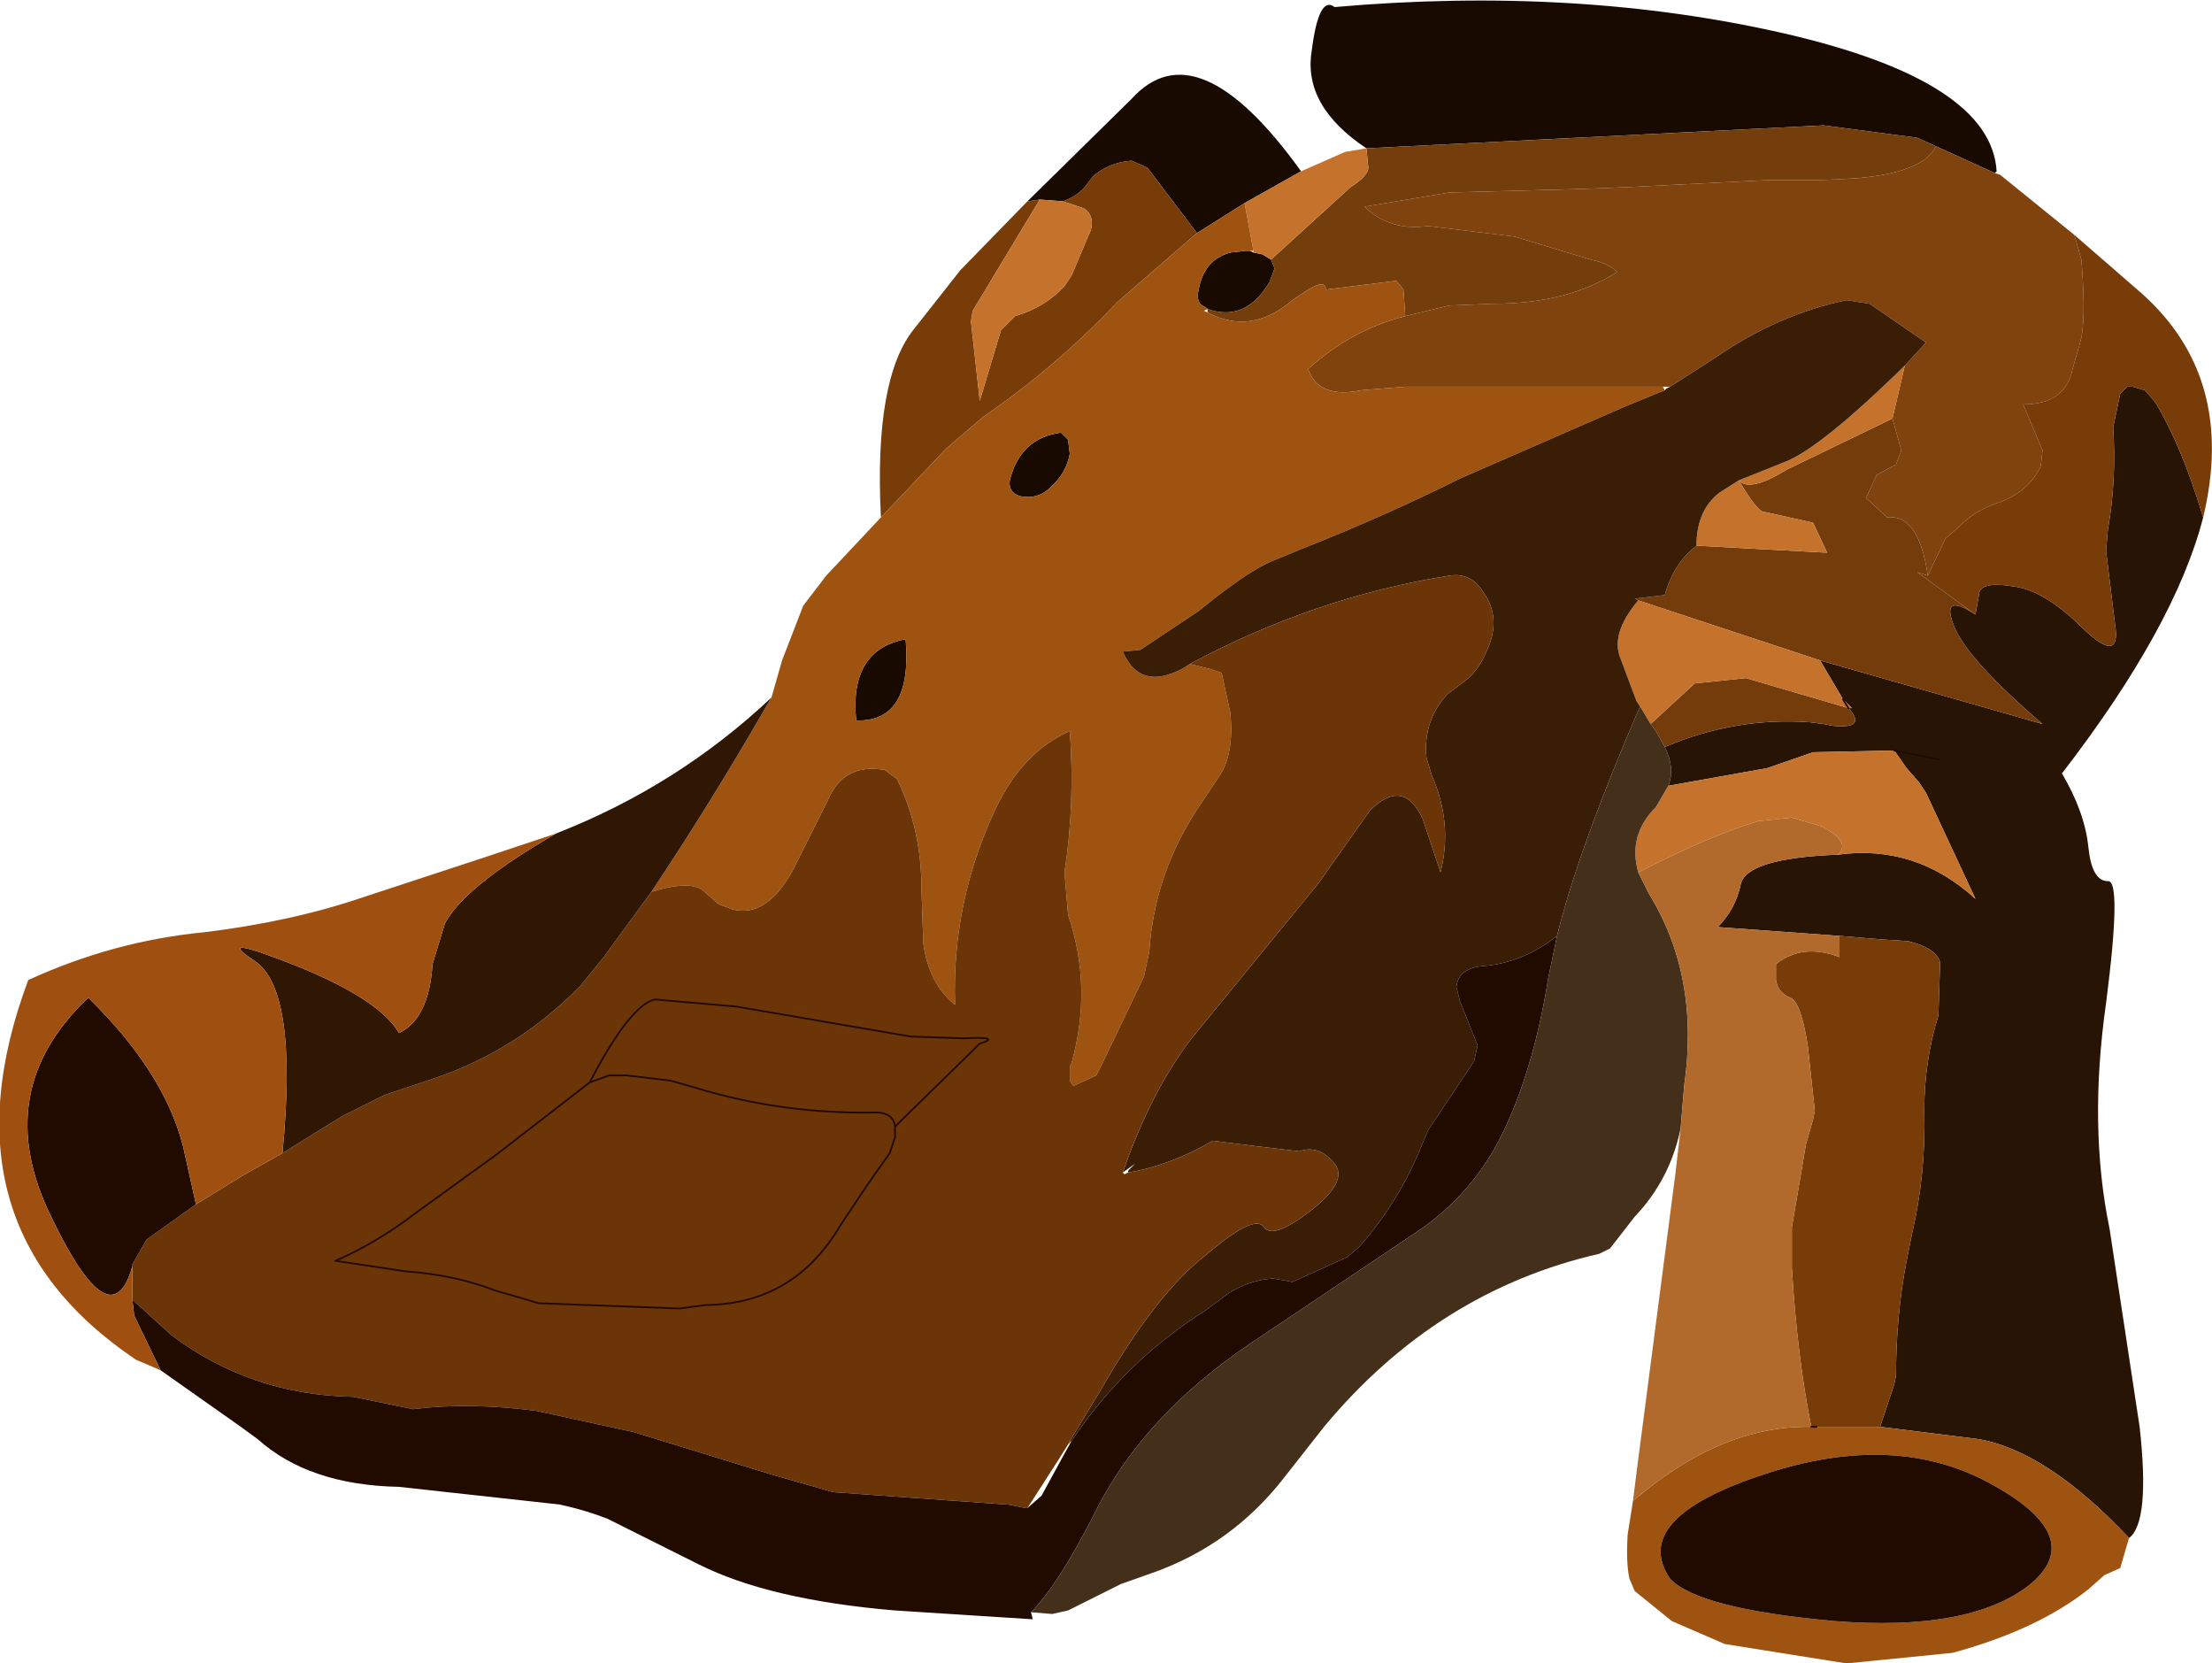 <?xml version="1.0" encoding="UTF-8" standalone="no"?>
<svg xmlns:xlink="http://www.w3.org/1999/xlink" height="47.1px" width="62.65px" xmlns="http://www.w3.org/2000/svg">
  <g transform="matrix(1.0, 0.0, 0.0, 1.0, 31.3, 23.55)">
    <path d="M7.4 -19.35 Q5.6 -20.55 5.85 -22.1 6.05 -23.7 6.5 -23.35 13.35 -23.95 19.25 -22.6 25.1 -21.25 25.25 -18.7 L25.2 -18.65 23.55 -19.4 23.0 -19.65 20.35 -20.0 7.4 -19.35 M-2.2 -17.85 L0.75 -20.75 Q2.6 -22.8 5.55 -18.7 L3.95 -17.8 2.6 -16.95 1.2 -18.8 0.75 -19.0 Q0.1 -18.95 -0.35 -18.55 L-0.5 -18.35 Q-0.75 -18.0 -1.2 -17.85 L-1.85 -17.9 -2.2 -17.85 M4.2 -16.4 L4.45 -16.35 4.7 -16.2 4.8 -15.95 4.65 -15.55 4.55 -15.4 Q3.9 -14.45 2.9 -14.8 L2.85 -14.85 Q2.55 -14.95 2.65 -15.35 2.8 -16.2 3.55 -16.4 L4.0 -16.45 4.1 -16.45 4.2 -16.4 M-1.25 -11.3 L-1.05 -11.1 -1.0 -10.7 Q-1.1 -10.15 -1.55 -9.75 -1.9 -9.4 -2.4 -9.5 -2.75 -9.6 -2.7 -9.95 -2.4 -11.15 -1.25 -11.3 M-5.65 -5.45 Q-5.45 -3.1 -7.05 -3.15 -7.25 -5.15 -5.65 -5.45" fill="#180a00" fill-rule="evenodd" stroke="none"/>
    <path d="M25.2 -18.65 L25.35 -18.6 27.45 -16.9 27.65 -16.2 Q27.8 -14.4 27.6 -13.8 L27.4 -13.1 Q27.2 -12.1 26.0 -12.1 L26.55 -10.8 26.5 -10.35 Q26.15 -9.6 25.25 -9.3 24.65 -9.1 24.2 -8.65 L23.8 -8.3 23.3 -7.25 Q23.05 -9.0 22.15 -8.9 L21.55 -9.45 21.85 -10.1 22.4 -10.4 22.55 -10.8 22.3 -11.7 22.65 -13.2 23.25 -13.85 21.65 -14.95 21.0 -15.05 Q19.05 -14.65 17.25 -13.4 L16.0 -12.6 15.8 -12.6 8.5 -12.6 7.25 -12.5 Q6.05 -12.25 5.75 -13.1 6.95 -14.2 8.5 -14.6 L9.75 -14.9 11.0 -14.95 Q13.1 -14.95 14.5 -15.85 14.25 -16.1 13.75 -16.2 L11.6 -16.85 9.15 -17.15 Q8.05 -17.0 7.35 -17.7 L9.75 -18.1 13.5 -18.2 14.75 -18.25 18.75 -18.45 20.25 -18.45 21.25 -18.5 Q23.1 -18.65 23.5 -19.35 L23.55 -19.4 25.2 -18.65" fill="#81430d" fill-rule="evenodd" stroke="none"/>
    <path d="M7.4 -19.35 L20.35 -20.0 23.0 -19.65 23.55 -19.4 23.5 -19.35 Q23.1 -18.65 21.25 -18.5 L20.25 -18.45 18.75 -18.45 14.75 -18.25 13.5 -18.2 9.75 -18.1 7.35 -17.7 Q8.05 -17.0 9.15 -17.15 L11.6 -16.85 13.75 -16.2 Q14.25 -16.1 14.5 -15.85 13.1 -14.95 11.0 -14.95 L9.75 -14.9 8.5 -14.6 8.45 -15.35 8.25 -15.6 6.25 -15.35 Q6.25 -15.65 5.75 -15.35 L5.3 -15.05 Q4.15 -14.05 2.9 -14.7 L2.9 -14.8 Q3.9 -14.45 4.55 -15.4 L4.65 -15.55 4.8 -15.95 4.7 -16.2 6.95 -18.25 Q7.5 -18.6 7.45 -18.85 L7.4 -19.35" fill="#733d0c" fill-rule="evenodd" stroke="none"/>
    <path d="M31.1 -8.9 Q30.3 -5.8 27.1 -1.65 27.75 -0.55 27.85 0.45 27.95 1.4 28.4 1.4 28.8 1.35 28.35 4.85 27.85 8.35 28.45 11.25 L29.3 16.85 Q29.6 19.55 29.0 20.0 26.7 17.55 24.75 17.2 L21.95 16.85 22.35 15.65 22.4 15.4 Q22.4 13.7 22.7 12.15 L22.85 11.4 Q23.25 9.7 23.2 7.9 23.2 6.5 23.6 5.2 L23.65 3.7 Q23.55 3.3 22.75 3.1 L22.0 3.05 20.8 2.95 17.35 2.7 Q17.85 2.2 18.0 1.5 18.15 0.75 20.75 0.65 22.95 0.35 24.65 1.9 L23.25 -1.1 23.05 -1.4 22.7 -1.8 22.35 -2.3 20.05 -2.25 18.75 -1.8 15.95 -1.3 Q16.15 -1.8 15.85 -2.4 17.85 -3.25 19.95 -3.1 L20.35 -3.05 20.6 -3.0 Q21.55 -2.9 21.1 -3.45 L21.05 -3.5 21.15 -3.5 20.9 -3.75 20.25 -4.85 26.55 -3.05 Q24.45 -4.85 24.05 -5.8 23.65 -6.8 24.65 -6.15 L24.75 -6.7 Q24.75 -7.1 25.7 -6.95 26.6 -6.85 27.7 -5.75 28.8 -4.7 28.6 -5.9 L28.35 -7.95 28.4 -8.55 Q28.65 -9.95 28.55 -11.45 L28.75 -12.4 28.95 -12.6 29.1 -12.6 29.45 -12.5 29.75 -12.15 Q30.5 -10.9 31.1 -8.9 M23.6 -2.05 L22.85 -2.2 22.35 -2.3 22.85 -2.2 23.6 -2.05" fill="#281404" fill-rule="evenodd" stroke="none"/>
    <path d="M27.45 -16.9 L29.35 -15.25 Q32.05 -12.85 31.1 -8.9 30.5 -10.9 29.75 -12.15 L29.45 -12.5 29.1 -12.6 28.95 -12.6 28.75 -12.4 28.55 -11.45 Q28.65 -9.95 28.4 -8.55 L28.35 -7.95 28.6 -5.9 Q28.8 -4.7 27.7 -5.75 26.6 -6.85 25.7 -6.95 24.75 -7.1 24.75 -6.7 L24.65 -6.15 23.0 -7.35 23.3 -7.25 23.8 -8.3 24.2 -8.65 Q24.65 -9.1 25.25 -9.3 26.15 -9.6 26.5 -10.35 L26.55 -10.8 26.0 -12.1 Q27.2 -12.1 27.4 -13.1 L27.6 -13.8 Q27.8 -14.4 27.65 -16.2 L27.45 -16.9 M-6.35 -8.9 Q-6.55 -12.85 -5.4 -14.25 L-4.1 -15.9 -2.2 -17.85 -1.85 -17.9 -3.75 -14.75 -3.8 -14.45 -3.55 -12.2 -2.95 -14.2 -2.55 -14.6 Q-1.7 -14.85 -1.15 -15.45 L-0.95 -15.75 -0.4 -17.05 Q-0.3 -17.45 -0.6 -17.65 L-1.2 -17.85 Q-0.75 -18.0 -0.5 -18.35 L-0.35 -18.55 Q0.1 -18.95 0.75 -19.0 L1.2 -18.8 2.6 -16.95 0.35 -15.0 Q-1.4 -13.15 -3.45 -11.75 L-4.5 -10.85 -6.35 -8.9 M20.8 2.95 L22.0 3.05 22.75 3.1 Q23.55 3.3 23.65 3.7 L23.6 5.2 Q23.2 6.5 23.2 7.9 23.25 9.7 22.85 11.4 L22.7 12.15 Q22.4 13.7 22.4 15.4 L22.35 15.65 21.95 16.85 20.15 16.85 20.0 16.85 Q19.6 14.85 19.45 12.35 L19.45 11.2 19.85 8.85 20.05 8.15 20.1 7.9 19.9 6.05 Q19.7 4.8 19.4 4.7 19.05 4.55 19.0 4.2 L19.0 3.75 Q19.75 3.15 20.8 3.55 L20.8 2.95" fill="#783c09" fill-rule="evenodd" stroke="none"/>
    <path d="M22.3 -11.7 L22.55 -10.8 22.4 -10.4 21.85 -10.1 21.55 -9.45 22.15 -8.9 Q23.05 -9.0 23.3 -7.25 L23.0 -7.35 24.65 -6.15 Q23.65 -6.8 24.05 -5.8 24.45 -4.85 26.55 -3.05 L20.25 -4.85 15.1 -6.55 15.0 -6.6 15.85 -6.7 Q16.1 -7.6 16.75 -8.1 L20.45 -7.9 20.05 -8.75 18.7 -9.05 Q18.5 -9.0 17.95 -9.95 18.25 -9.6 19.3 -10.25 L22.3 -11.7 M21.05 -3.5 L21.1 -3.45 Q21.55 -2.9 20.6 -3.0 L20.35 -3.05 19.95 -3.1 Q17.85 -3.25 15.85 -2.4 L15.6 -2.85 15.45 -3.05 16.7 -4.2 18.15 -4.35 21.05 -3.5 M-1.0 17.25 L-0.95 17.25 -1.05 17.35 -1.0 17.25 M4.2 -16.45 L4.1 -16.45 4.2 -16.45 M0.55 9.7 L0.65 9.65 0.55 9.7" fill="#753c0b" fill-rule="evenodd" stroke="none"/>
    <path d="M5.55 -18.7 L6.8 -19.25 7.4 -19.35 7.45 -18.85 Q7.5 -18.6 6.95 -18.25 L4.7 -16.2 4.45 -16.35 4.2 -16.4 4.2 -16.45 3.95 -17.8 5.55 -18.7 M22.65 -13.2 L22.3 -11.7 19.3 -10.25 Q18.25 -9.6 17.95 -9.95 18.5 -9.0 18.7 -9.05 L20.05 -8.75 20.45 -7.9 16.75 -8.1 Q16.75 -9.1 17.4 -9.6 L17.95 -9.95 19.2 -10.45 Q20.2 -10.8 22.65 -13.2 M20.25 -4.85 L20.9 -3.75 21.15 -3.5 21.05 -3.5 20.9 -3.75 21.05 -3.5 18.15 -4.35 16.7 -4.2 15.45 -3.05 15.15 -3.55 15.05 -3.7 14.6 -4.9 Q14.3 -5.6 15.1 -6.55 L20.25 -4.85 M15.95 -1.3 L18.75 -1.8 20.05 -2.25 22.35 -2.3 22.7 -1.8 23.05 -1.4 23.25 -1.1 24.65 1.9 Q22.95 0.35 20.75 0.65 21.15 0.3 20.3 -0.15 L19.45 -0.4 18.5 -0.3 Q17.15 0.1 15.1 1.15 14.8 0.1 15.6 -0.7 L15.95 -1.3 M-1.2 -17.85 L-0.6 -17.65 Q-0.3 -17.45 -0.4 -17.05 L-0.95 -15.75 -1.15 -15.45 Q-1.7 -14.85 -2.55 -14.6 L-2.95 -14.2 -3.55 -12.2 -3.8 -14.45 -3.75 -14.75 -1.85 -17.9 -1.2 -17.85" fill="#c5732c" fill-rule="evenodd" stroke="none"/>
    <path d="M29.0 20.0 L28.75 20.85 28.3 21.05 27.85 21.45 Q26.4 22.6 24.0 23.25 L21.0 23.55 17.55 23.0 16.05 22.35 15.0 21.5 14.85 21.15 Q14.75 20.7 14.8 19.9 L14.95 18.95 Q17.45 16.8 20.0 16.85 L20.15 16.85 21.95 16.85 24.75 17.2 Q26.7 17.55 29.0 20.0 M-9.45 -3.8 L-9.15 -4.85 -8.55 -6.4 -7.9 -7.25 -6.35 -8.9 -4.5 -10.85 -3.45 -11.75 Q-1.4 -13.15 0.35 -15.0 L2.6 -16.95 3.95 -17.8 4.2 -16.45 4.1 -16.45 4.0 -16.45 3.55 -16.4 Q2.8 -16.2 2.65 -15.35 2.55 -14.95 2.85 -14.85 L2.9 -14.8 2.8 -14.75 2.9 -14.7 Q4.15 -14.05 5.3 -15.05 L5.75 -15.35 Q6.25 -15.65 6.25 -15.35 L8.25 -15.6 8.45 -15.35 8.5 -14.6 Q6.95 -14.2 5.75 -13.1 6.05 -12.25 7.25 -12.5 L8.5 -12.6 15.8 -12.6 15.85 -12.5 14.75 -12.05 10.05 -10.0 Q7.95 -8.95 5.55 -8.0 L4.7 -7.65 Q4.0 -7.35 2.65 -6.25 L1.0 -5.15 0.5 -5.1 Q1.0 -3.95 2.25 -4.65 L2.4 -4.75 3.0 -4.6 3.3 -4.5 3.55 -3.35 Q3.65 -2.2 3.25 -1.6 L2.75 -0.85 Q1.4 1.1 1.25 3.4 L1.1 4.1 0.0 6.4 -0.2 6.8 -0.25 6.9 -0.9 7.2 -1.0 7.05 -1.0 6.65 -0.95 6.55 Q-0.35 4.4 -1.05 2.35 L-1.15 1.15 Q-0.85 -0.8 -1.0 -2.85 -2.35 -2.25 -3.1 -0.65 -4.35 2.0 -4.25 4.9 -5.0 4.3 -5.15 3.15 L-5.2 1.65 Q-5.2 -0.1 -5.9 -1.5 L-6.25 -1.75 Q-7.4 -1.95 -7.85 -0.9 L-8.85 1.1 Q-9.6 2.45 -10.55 2.2 L-10.95 2.05 -11.35 1.7 Q-11.7 1.35 -12.85 1.7 -11.25 -0.7 -9.8 -3.2 L-9.45 -3.8 M-1.25 -11.3 Q-2.4 -11.15 -2.7 -9.95 -2.75 -9.6 -2.4 -9.5 -1.9 -9.4 -1.55 -9.75 -1.1 -10.15 -1.0 -10.7 L-1.05 -11.1 -1.25 -11.3 M-5.65 -5.45 Q-7.25 -5.15 -7.05 -3.15 -5.45 -3.1 -5.65 -5.45 M16.0 21.15 Q16.8 22.0 20.65 22.35 24.45 22.65 26.15 21.35 27.85 20.0 25.15 18.5 22.4 16.95 18.65 18.2 14.85 19.45 16.0 21.15" fill="#9f5310" fill-rule="evenodd" stroke="none"/>
    <path d="M16.0 -12.6 L17.25 -13.4 Q19.05 -14.65 21.0 -15.05 L21.65 -14.95 23.25 -13.85 22.65 -13.2 Q20.2 -10.8 19.2 -10.45 L17.95 -9.95 17.4 -9.6 Q16.75 -9.1 16.75 -8.1 16.1 -7.6 15.85 -6.7 L15.0 -6.6 15.1 -6.55 Q14.3 -5.6 14.6 -4.9 L15.05 -3.7 15.15 -3.55 Q13.4 0.5 12.8 2.95 11.85 3.7 10.75 3.8 10.0 3.85 9.95 4.4 L10.05 4.8 10.55 6.05 10.45 6.5 9.15 8.45 9.0 8.8 Q8.35 10.45 7.2 11.75 L6.85 12.05 5.3 12.75 5.05 12.7 4.75 12.65 Q4.05 12.7 3.45 13.1 L2.85 13.55 Q0.55 15.0 -0.95 17.25 L-1.0 17.25 -0.15 15.85 Q1.45 13.05 2.9 11.95 4.25 10.8 4.5 11.2 4.75 11.55 5.8 10.75 6.9 9.9 6.5 9.4 6.05 8.85 5.5 9.05 L4.25 8.9 3.05 8.75 Q1.85 9.45 0.65 9.65 L0.65 9.6 0.85 9.4 0.5 9.65 Q1.3 7.35 2.45 5.85 L6.05 1.45 6.65 0.6 7.5 -0.6 Q8.45 -1.55 9.0 -0.35 L9.5 1.15 Q9.85 -0.25 9.25 -1.6 L9.1 -2.1 Q9.0 -3.15 9.7 -3.9 L10.1 -4.2 Q10.55 -4.5 10.8 -5.1 11.25 -6.05 10.7 -6.8 10.35 -7.35 9.75 -7.25 5.95 -6.65 2.4 -4.75 L2.25 -4.65 Q1.0 -3.95 0.5 -5.1 L1.0 -5.15 2.65 -6.25 Q4.0 -7.35 4.7 -7.65 L5.55 -8.0 Q7.95 -8.95 10.05 -10.0 L14.75 -12.05 15.85 -12.5 15.9 -12.55 16.0 -12.6" fill="#391e05" fill-rule="evenodd" stroke="none"/>
    <path d="M-12.85 1.7 Q-11.7 1.35 -11.35 1.7 L-10.95 2.05 -10.55 2.2 Q-9.6 2.45 -8.85 1.1 L-7.85 -0.9 Q-7.4 -1.95 -6.25 -1.75 L-5.9 -1.5 Q-5.2 -0.1 -5.2 1.65 L-5.15 3.15 Q-5.0 4.3 -4.25 4.9 -4.35 2.0 -3.1 -0.65 -2.35 -2.25 -1.0 -2.85 -0.85 -0.8 -1.15 1.15 L-1.05 2.35 Q-0.35 4.4 -0.95 6.55 L-1.0 6.65 -1.0 7.05 -0.9 7.2 -0.25 6.9 -0.2 6.8 0.0 6.4 1.1 4.1 1.25 3.4 Q1.4 1.1 2.75 -0.85 L3.25 -1.6 Q3.65 -2.2 3.55 -3.35 L3.3 -4.5 3.0 -4.6 2.4 -4.75 Q5.95 -6.65 9.75 -7.25 10.35 -7.35 10.7 -6.8 11.25 -6.05 10.8 -5.1 10.55 -4.5 10.1 -4.2 L9.7 -3.9 Q9.0 -3.15 9.1 -2.1 L9.25 -1.6 Q9.85 -0.25 9.5 1.15 L9.0 -0.35 Q8.45 -1.55 7.5 -0.6 L6.65 0.6 6.05 1.45 2.45 5.85 Q1.3 7.35 0.5 9.65 L0.55 9.7 0.65 9.65 Q1.85 9.45 3.05 8.75 L4.25 8.9 5.5 9.05 Q6.05 8.85 6.5 9.4 6.9 9.9 5.8 10.75 4.75 11.55 4.5 11.2 4.25 10.8 2.9 11.95 1.45 13.05 -0.15 15.85 L-1.0 17.25 -1.05 17.35 -1.3 17.75 -2.2 19.15 -2.25 19.15 -2.75 19.05 -2.8 19.05 -7.7 18.7 -9.45 18.2 -13.35 17.0 -16.1 16.4 Q-18.0 16.15 -19.6 16.35 L-21.3 16.0 Q-24.2 15.95 -26.45 14.25 L-27.55 13.25 -27.55 12.3 -27.55 12.25 -27.15 11.55 -25.75 10.55 -24.45 9.75 -23.3 9.1 -21.6 8.05 -20.4 7.45 -19.05 7.0 Q-16.65 6.2 -14.85 4.35 L-14.2 3.55 -12.85 1.7 M-5.95 8.35 L-3.55 6.0 -3.4 5.95 Q-3.05 5.8 -4.0 5.85 L-5.5 5.8 -7.25 5.5 -10.45 4.95 -12.75 4.75 Q-13.45 4.9 -14.6 7.1 L-14.05 6.9 -13.55 6.9 -12.3 7.05 -11.6 7.25 Q-9.15 8.0 -6.5 7.95 -6.0 7.95 -5.95 8.35 L-5.95 8.65 -6.1 9.1 -6.7 9.95 -7.5 11.15 Q-8.8 13.35 -11.25 13.4 L-11.3 13.4 -12.05 13.5 -16.05 13.35 -16.55 13.2 -17.25 13.0 Q-18.4 12.55 -19.8 12.45 L-21.8 12.15 Q-20.65 11.65 -19.6 10.85 L-17.25 9.15 -14.6 7.1 -17.25 9.15 -19.6 10.85 Q-20.65 11.65 -21.8 12.15 L-19.8 12.45 Q-18.4 12.55 -17.25 13.0 L-16.55 13.2 -16.05 13.35 -12.05 13.5 -11.3 13.4 -11.25 13.4 Q-8.8 13.35 -7.5 11.15 L-6.7 9.95 -6.1 9.1 -5.95 8.65 -5.95 8.35 Q-6.0 7.95 -6.5 7.95 -9.15 8.0 -11.6 7.25 L-12.3 7.05 -13.55 6.9 -14.05 6.9 -14.6 7.1 Q-13.45 4.9 -12.75 4.75 L-10.45 4.95 -7.25 5.5 -5.5 5.8 -4.0 5.85 Q-3.05 5.8 -3.4 5.95 L-3.55 6.0 -5.95 8.35" fill="#6c3507" fill-rule="evenodd" stroke="none"/>
    <path d="M-15.55 0.05 Q-12.1 -1.3 -9.45 -3.8 L-9.8 -3.2 Q-11.25 -0.7 -12.85 1.7 L-14.2 3.55 -14.85 4.35 Q-16.65 6.2 -19.05 7.0 L-20.4 7.45 -21.6 8.05 -23.3 9.1 Q-22.85 4.45 -24.1 3.65 -25.3 2.85 -22.9 3.8 -20.55 4.75 -20.0 5.7 -19.15 5.3 -19.05 3.75 L-18.7 2.6 Q-18.15 1.55 -15.55 0.05" fill="#301703" fill-rule="evenodd" stroke="none"/>
    <path d="M-2.1 22.1 L-2.05 22.3 -5.95 22.05 Q-9.5 21.75 -11.5 20.75 L-14.1 19.45 Q-14.75 19.2 -15.45 19.05 L-20.0 18.55 Q-22.55 18.5 -24.0 17.2 L-24.55 16.8 -26.75 15.25 -27.5 13.7 -27.55 13.25 -26.45 14.25 Q-24.2 15.95 -21.3 16.0 L-19.6 16.35 Q-18.0 16.15 -16.1 16.4 L-13.35 17.0 -9.45 18.2 -7.7 18.7 -2.8 19.05 -2.75 19.05 -2.25 19.15 -2.2 19.15 -1.8 18.8 -1.2 17.7 -0.95 17.25 Q0.55 15.0 2.85 13.55 L3.45 13.1 Q4.05 12.7 4.75 12.65 L5.05 12.7 5.3 12.75 6.85 12.05 7.2 11.75 Q8.35 10.45 9.0 8.8 L9.15 8.45 10.45 6.5 10.55 6.05 10.05 4.8 9.95 4.4 Q10.0 3.85 10.75 3.8 11.85 3.7 12.8 2.95 L12.55 4.15 Q12.15 6.65 11.3 8.45 10.45 10.25 8.8 11.35 L4.1 14.5 Q1.0 16.6 -0.35 19.4 -1.35 21.35 -2.1 22.1 M-25.75 10.55 L-27.15 11.55 -27.55 12.25 -27.55 12.3 Q-28.15 14.45 -29.85 10.9 -31.6 7.35 -28.8 4.7 -26.5 6.95 -26.05 9.2 L-25.75 10.55 M16.0 21.15 Q14.85 19.45 18.65 18.2 22.4 16.95 25.15 18.5 27.85 20.0 26.15 21.35 24.45 22.65 20.65 22.35 16.8 22.0 16.0 21.15" fill="#210b00" fill-rule="evenodd" stroke="none"/>
    <path d="M16.3 8.4 Q16.0 9.85 15.0 10.9 L14.3 11.8 14.0 11.95 Q9.4 13.0 6.2 16.85 L5.1 18.25 Q3.6 20.2 1.3 21.0 L0.45 21.3 -1.05 22.05 -1.5 22.15 -2.1 22.1 Q-1.35 21.35 -0.35 19.4 1.0 16.6 4.1 14.5 L8.8 11.35 Q10.45 10.25 11.3 8.45 12.15 6.65 12.55 4.15 L12.8 2.95 Q13.4 0.5 15.15 -3.55 L15.45 -3.05 15.6 -2.85 15.85 -2.4 Q16.15 -1.8 15.95 -1.3 L15.6 -0.7 Q14.8 0.1 15.1 1.15 L15.4 1.75 Q16.85 4.1 16.4 7.2 L16.3 8.4" fill="#442f1b" fill-rule="evenodd" stroke="none"/>
    <path d="M14.95 18.95 L15.05 18.15 16.15 9.7 16.3 8.4 16.4 7.2 Q16.85 4.1 15.4 1.75 L15.1 1.15 Q17.15 0.1 18.5 -0.3 L19.45 -0.4 20.3 -0.15 Q21.15 0.3 20.75 0.65 18.15 0.75 18.0 1.5 17.85 2.2 17.35 2.7 L20.8 2.95 20.8 3.55 Q19.75 3.15 19.0 3.75 L19.0 4.2 Q19.05 4.55 19.4 4.7 19.7 4.8 19.9 6.05 L20.1 7.9 20.05 8.15 19.85 8.85 19.45 11.2 19.45 12.35 Q19.6 14.85 20.0 16.85 17.45 16.8 14.95 18.95" fill="#b16a2b" fill-rule="evenodd" stroke="none"/>
    <path d="M-26.75 15.25 L-27.45 14.95 Q-33.1 11.15 -30.5 4.2 -28.1 3.1 -25.55 2.85 -23.05 2.55 -21.0 1.85 L-17.5 0.7 -15.55 0.05 Q-18.15 1.55 -18.7 2.6 L-19.05 3.75 Q-19.15 5.3 -20.0 5.7 -20.55 4.75 -22.9 3.8 -25.3 2.85 -24.1 3.65 -22.85 4.45 -23.3 9.1 L-24.45 9.75 -25.75 10.55 -26.05 9.2 Q-26.5 6.95 -28.8 4.7 -31.6 7.35 -29.85 10.9 -28.15 14.45 -27.55 12.3 L-27.55 13.25 -27.5 13.7 -26.75 15.25" fill="#9f5011" fill-rule="evenodd" stroke="none"/>
    <path d="M22.35 -2.3 L22.85 -2.2 23.6 -2.05 M-14.6 7.1 L-17.25 9.15 -19.6 10.85 Q-20.65 11.65 -21.8 12.15 L-19.8 12.45 Q-18.4 12.55 -17.25 13.0 L-16.55 13.2 -16.05 13.35 -12.05 13.5 -11.3 13.4 -11.25 13.4 Q-8.8 13.35 -7.5 11.15 L-6.7 9.95 -6.1 9.1 -5.95 8.65 -5.95 8.35 Q-6.0 7.95 -6.5 7.95 -9.15 8.0 -11.6 7.25 L-12.3 7.05 -13.55 6.9 -14.05 6.9 -14.6 7.1 Q-13.45 4.9 -12.75 4.75 L-10.45 4.95 -7.25 5.5 -5.5 5.8 -4.0 5.85 Q-3.05 5.8 -3.4 5.95 L-3.55 6.0 -5.95 8.35 M20.0 16.85 L20.15 16.85 M21.05 -3.5 L20.9 -3.75" fill="none" stroke="#210b00" stroke-linecap="round" stroke-linejoin="round" stroke-width="0.05"/>
  </g>
</svg>
